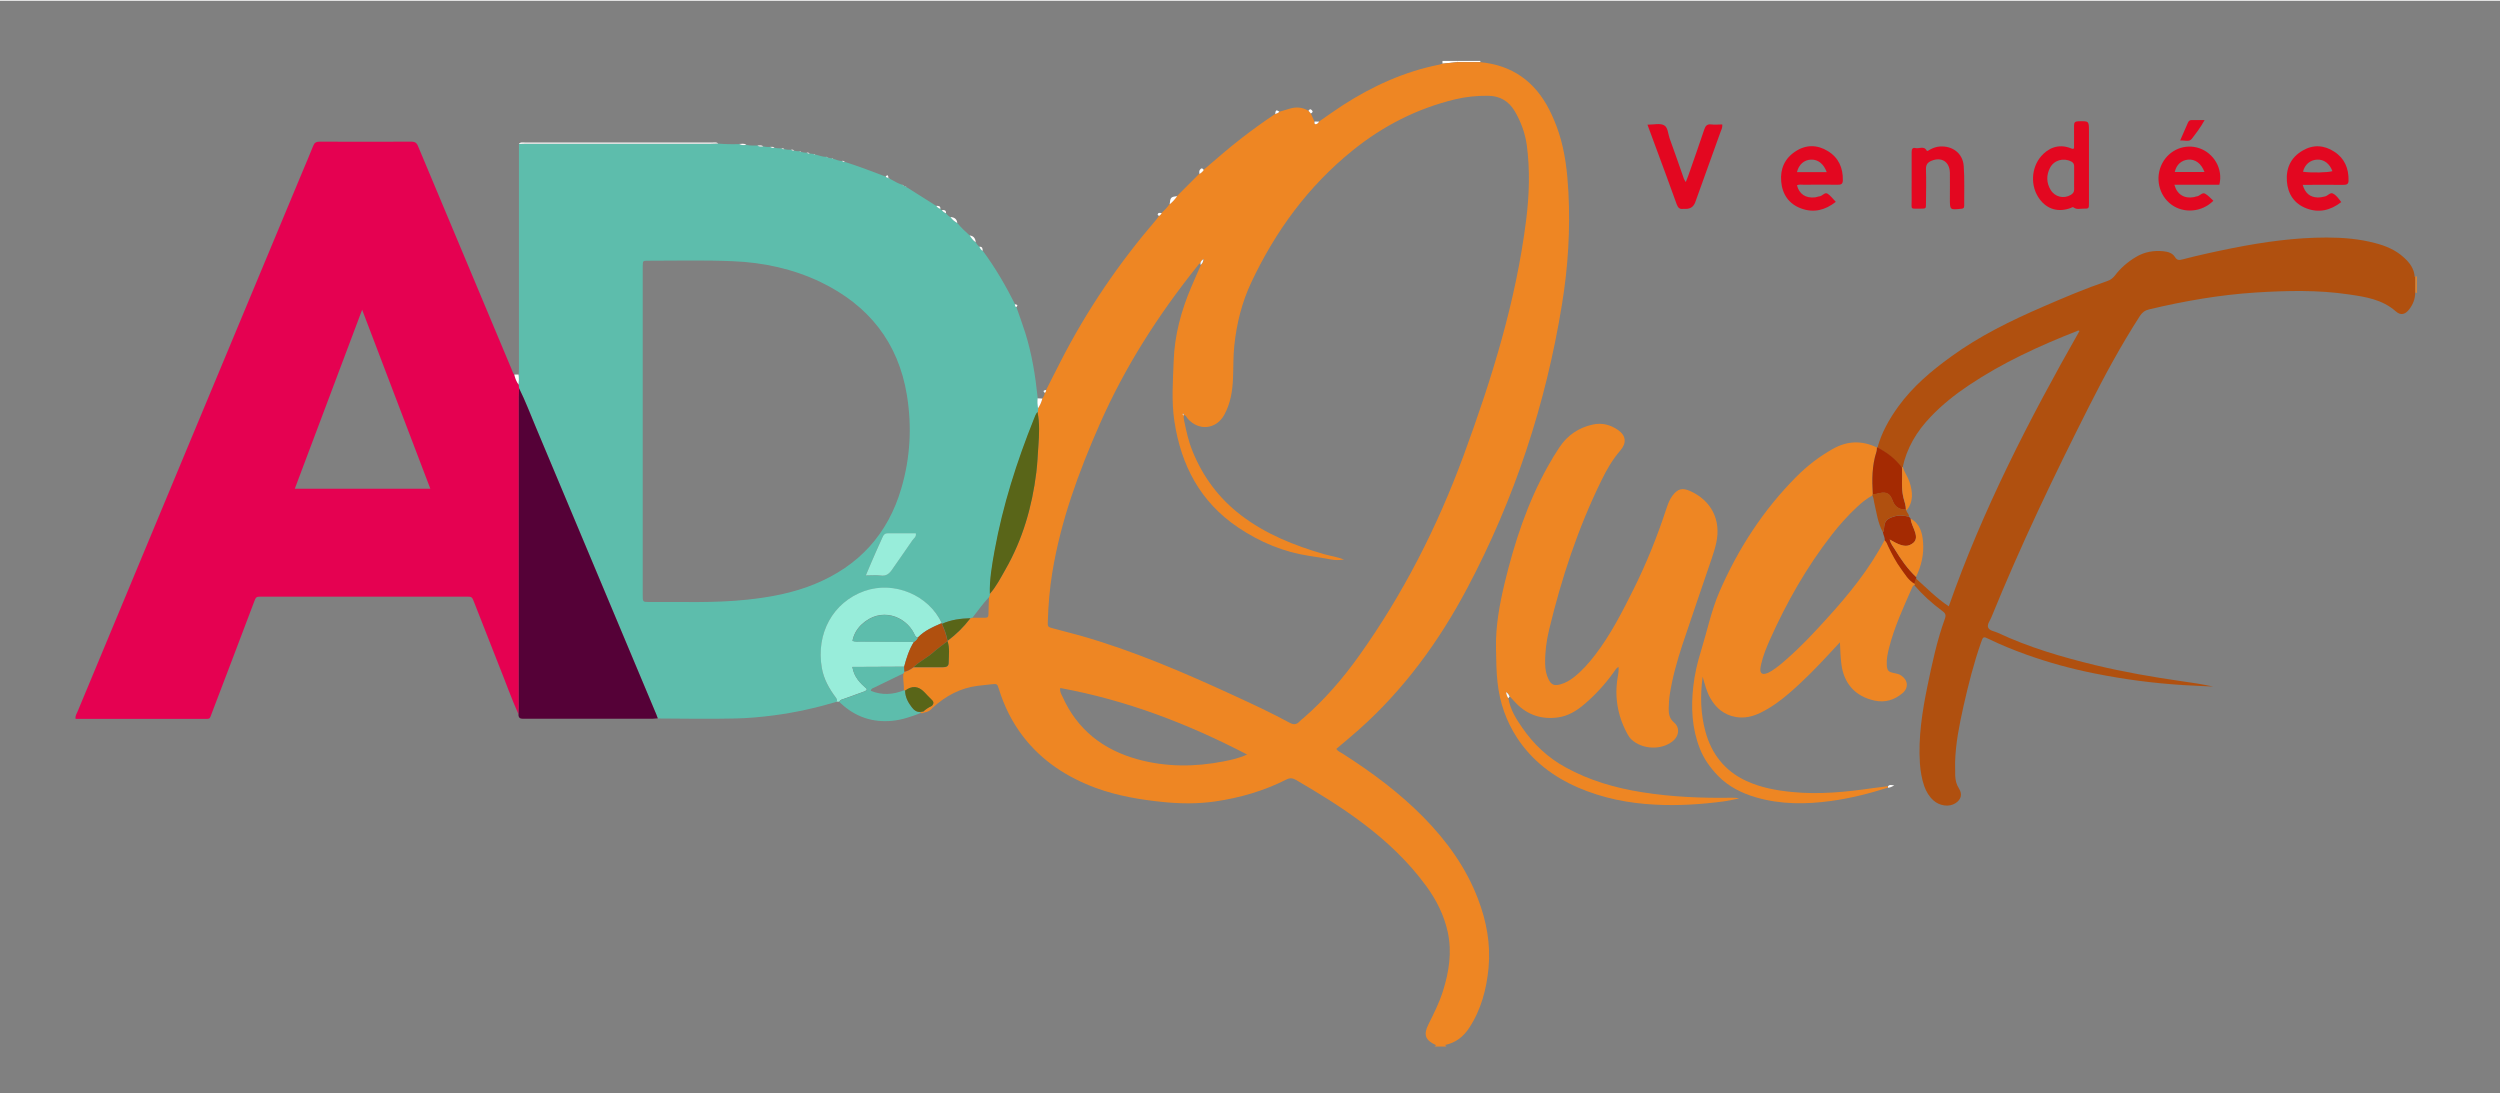 <?xml version="1.0" encoding="UTF-8"?>
<svg xmlns="http://www.w3.org/2000/svg" id="Calque_1" viewBox="0 0 206 90" width="240" height="105"><rect x="0" y="0" width="206" height="90" fill="#808080" stroke="none"/><defs><style>.cls-1{fill:#fffffe;}.cls-1,.cls-2,.cls-3,.cls-4,.cls-5,.cls-6,.cls-7,.cls-8,.cls-9,.cls-10,.cls-11,.cls-12{fill-rule:evenodd;}.cls-2{fill:#ee8623;}.cls-3{fill:#550137;}.cls-4{fill:#fff;}.cls-5{fill:#a42a02;}.cls-6{fill:#fefefd;}.cls-7{fill:#e30720;}.cls-8{fill:#98edda;}.cls-9{fill:#e50151;}.cls-10{fill:#5dbdac;}.cls-11{fill:#596518;}.cls-12{fill:#b0500f;}</style></defs><path class="cls-6" d="M121.98,4.96s0,.06,0,.09c-.62,0-1.24,0-1.85,0,0-.03,0-.06,0-.09h1.85Z"/><path class="cls-4" d="M120.13,4.96s0,.06,0,.09c-.42,.04-.85,.09-1.27,.13v-.22h1.27Z"/><path class="cls-2" d="M199.13,24.08s-.07-.02-.11-.03c0-.44,0-.88,0-1.33,.05,.02,.09,0,.12-.03v1.39Z"/><path class="cls-2" d="M118.16,86.17c.08,0,.13-.04,.16-.12,.26,0,.53,0,.79-.01,0,.07,.03,.11,.09,.13h-1.04Z"/><path class="cls-2" d="M119.11,86.04c-.26,0-.53,0-.79,.01-.87-.39-1.05-.84-.62-1.7,.45-.9,.9-1.79,1.2-2.75,.5-1.58,.75-3.2,.4-4.84-.3-1.39-.93-2.65-1.77-3.8-1.48-2.03-3.29-3.73-5.29-5.23-1.73-1.3-3.57-2.43-5.44-3.52-.28-.16-.51-.19-.8-.04-1.86,.94-3.83,1.51-5.89,1.81-1.4,.2-2.81,.19-4.21,.05-1.9-.19-3.78-.5-5.59-1.16-2.38-.88-4.45-2.22-6.01-4.25-.9-1.17-1.55-2.48-1.99-3.9-.14-.44-.14-.44-.6-.4-.38,.04-.77,.08-1.15,.13-1.43,.18-2.63,.83-3.69,1.79-.03-.04-.06-.08-.09-.12,.15-.16,.19-.31,0-.49-.22-.21-.43-.44-.64-.66q-.72-.74-1.57-.11s-.06-.02-.09-.03c.03-.47-.1-.93-.04-1.39,.03-.05,.05-.1,.08-.14,.29-.06,.53-.2,.77-.37,.81,0,1.61,0,2.42,0,.27,0,.46-.07,.46-.37,.01-.59,.1-1.19-.09-1.77v-.04c.71-.53,1.33-1.15,1.88-1.86,.04-.02,.09-.03,.13-.05,.36,0,.73,0,1.09,0,.2,0,.27-.07,.27-.27,0-.5,.03-.99,.05-1.49,.02-.07,.04-.14,.06-.21,.54-.61,.9-1.33,1.3-2.03,1.41-2.47,2.18-5.15,2.53-7.96,.09-.73,.12-1.46,.17-2.18,.06-.93,.12-1.88-.07-2.82,.01-.1,.03-.2,.04-.3,.17-.25,.28-.52,.36-.8,.1-.14,.19-.29,.2-.47,.08-.06,.1-.14,.11-.24,.4-.79,.8-1.57,1.2-2.36,2.16-4.22,4.81-8.11,7.9-11.7,.07-.09,.14-.19,.2-.28,.09-.06,.17-.14,.21-.24,.24-.22,.47-.45,.65-.72,.24-.19,.44-.42,.62-.67,.61-.61,1.22-1.22,1.83-1.83,.15-.08,.26-.19,.36-.33,1.05-.89,2.08-1.81,3.18-2.65,.88-.68,1.78-1.33,2.71-1.95,.13-.05,.26-.08,.35-.19,.29-.09,.58-.17,.87-.26,.54-.16,1.05-.12,1.54,.18,.06,.07,.12,.14,.19,.21,.1,.22,.2,.44,.3,.67,0,.08-.03,.21,.08,.22,.13,.01,.22-.1,.29-.21,.65-.45,1.29-.91,1.95-1.34,2.47-1.59,5.1-2.79,7.99-3.36,.08-.01,.15-.05,.22-.07,.42-.04,.85-.09,1.27-.13,.62,0,1.24,0,1.85,0,2.65,.24,4.53,1.6,5.72,3.95,.3,.6,.56,1.23,.77,1.87,.52,1.59,.7,3.24,.79,4.9,.16,3.09-.03,6.17-.53,9.23-1.33,8.22-3.9,16.02-7.8,23.38-2.33,4.4-5.23,8.38-8.97,11.7-.59,.52-1.2,1.03-1.83,1.56,.13,.19,.33,.27,.5,.37,2.41,1.54,4.71,3.24,6.72,5.29,1.91,1.95,3.48,4.13,4.46,6.7,.7,1.83,1.05,3.71,.87,5.67-.17,1.77-.61,3.45-1.6,4.96-.48,.73-1.11,1.22-1.97,1.4ZM99.16,21.3c-.12,.07-.21,.17-.24,.31-.15,.07-.22,.21-.32,.33-3.18,3.98-5.91,8.24-7.97,12.92-1.74,3.95-3.22,7.97-3.92,12.25-.22,1.34-.33,2.68-.37,4.03-.02,.46,0,.46,.45,.58,.73,.2,1.45,.38,2.18,.58,4.41,1.25,8.6,3.06,12.75,4.97,1.52,.7,3.05,1.41,4.52,2.21,.35,.19,.6,.18,.86-.11,.09-.1,.2-.18,.31-.27,1.74-1.51,3.24-3.25,4.58-5.13,3.63-5.09,6.44-10.61,8.6-16.47,2.33-6.33,4.33-12.74,5.17-19.47,.25-2.03,.32-4.08,.05-6.12-.14-1-.48-1.94-1-2.82-.5-.83-1.22-1.25-2.19-1.26-.93-.01-1.85,.08-2.75,.3-3.13,.76-5.94,2.2-8.42,4.21-3.65,2.94-6.36,6.65-8.35,10.88-.77,1.64-1.2,3.37-1.39,5.17-.1,.91-.07,1.81-.11,2.72-.04,1.05-.21,2.08-.72,3.01-.66,1.2-2.09,1.35-3,.33-.1-.11-.14-.28-.31-.32-.02-.05-.03-.1-.05-.15-.01,.02-.03,.03-.03,.05,0,.06,0,.12,.09,.09-.09,.17-.03,.35,0,.51,.17,.83,.35,1.66,.67,2.45,.85,2.12,2.17,3.9,3.99,5.3,2.05,1.57,4.41,2.51,6.86,3.22,.52,.15,1.06,.22,1.65,.44-.41,.07-.75,.06-1.06,0-.59-.11-1.18-.2-1.76-.29-2.16-.32-4.11-1.14-5.91-2.35-3.12-2.1-4.7-5.12-5.25-8.75-.25-1.65-.12-3.31-.06-4.96,.07-2.12,.62-4.15,1.45-6.1,.26-.62,.54-1.23,.81-1.85,.14-.12,.22-.28,.22-.47,.01-.01,.02-.02,.04-.04,0,.01-.02,.03-.03,.04Zm-11.8,35.34c-.04,.31,.09,.49,.18,.68,1.22,2.75,3.37,4.41,6.22,5.19,2.33,.64,4.69,.63,7.05,.17,.64-.13,1.29-.26,1.95-.57-4.9-2.55-9.95-4.48-15.39-5.48Z"/><path class="cls-12" d="M199.01,22.72c0,.44,0,.88,0,1.33,0,.52-.18,.98-.5,1.39-.33,.42-.7,.51-1.1,.15-1.11-.98-2.49-1.19-3.85-1.39-2.55-.38-5.12-.32-7.68-.16-2.97,.19-5.89,.7-8.79,1.39-.35,.08-.57,.25-.76,.54-1.56,2.42-2.93,4.95-4.22,7.51-2.87,5.68-5.62,11.42-8.02,17.32-.11,.28-.38,.59-.26,.86,.12,.26,.52,.29,.79,.42,2.58,1.21,5.29,2,8.05,2.67,2.33,.56,4.68,.97,7.04,1.31,.89,.12,1.78,.26,2.66,.45-.81-.04-1.62-.07-2.43-.12-2.47-.15-4.91-.47-7.34-.96-1.91-.38-3.78-.89-5.62-1.55-1.03-.37-2.05-.78-3.04-1.26-.52-.26-.53-.25-.71,.28-.6,1.71-1.04,3.47-1.44,5.24-.34,1.53-.65,3.06-.69,4.63,0,.37,0,.73,.01,1.1,.02,.37,.1,.72,.31,1.04,.3,.47,.18,.92-.3,1.22-.52,.33-1.3,.22-1.82-.25-.35-.32-.58-.72-.74-1.16-.21-.61-.31-1.23-.36-1.87-.14-2.16,.19-4.27,.62-6.37,.39-1.89,.79-3.77,1.45-5.59,.11-.3-.01-.46-.24-.62-.84-.62-1.61-1.32-2.29-2.11,0-.03,0-.07,0-.1,0-.17,.05-.32,.13-.46,.87,.78,1.69,1.62,2.71,2.3,2.8-7.98,6.63-15.41,10.77-22.69-.09-.06-.14-.03-.19,0-3.11,1.22-6.13,2.6-8.92,4.47-1.14,.76-2.21,1.61-3.16,2.61-1.14,1.19-1.97,2.56-2.31,4.2-.02-.01-.05-.01-.08,0-.52-.72-1.21-1.24-1.99-1.65,.34-1.25,.96-2.35,1.71-3.39,1.19-1.65,2.72-2.94,4.35-4.12,2.35-1.71,4.95-2.98,7.61-4.13,1.73-.75,3.47-1.49,5.26-2.1,.27-.09,.47-.24,.64-.46,.47-.62,1.05-1.12,1.72-1.52,.71-.43,1.47-.56,2.28-.48,.38,.04,.75,.15,.95,.48,.18,.3,.38,.25,.63,.19,1.38-.36,2.77-.66,4.17-.94,2.54-.5,5.1-.86,7.69-.86,1.35,0,2.7,.11,4.01,.46,.85,.22,1.65,.55,2.31,1.14,.5,.44,.91,.95,.94,1.66Z"/><path class="cls-2" d="M124.29,57.47c.15,.92,.63,1.7,1.15,2.44,.93,1.35,2.09,2.45,3.55,3.25,1.99,1.1,4.12,1.71,6.34,2.06,2.45,.39,4.91,.49,7.38,.45,.19,0,.38,0,.59,.06-.42,.08-.83,.18-1.25,.24-1.88,.25-3.76,.37-5.66,.27-2.19-.11-4.32-.53-6.34-1.4-2.06-.89-3.8-2.21-5.04-4.1-.9-1.38-1.43-2.9-1.61-4.54-.11-.94-.11-1.89-.13-2.83-.04-1.83,.29-3.61,.71-5.38,.81-3.35,1.87-6.6,3.56-9.62,.3-.54,.62-1.07,.96-1.58,.66-.99,1.59-1.62,2.75-1.87,.76-.17,1.46,.02,2.09,.46,.65,.46,.7,1.07,.18,1.67-.65,.75-1.14,1.6-1.57,2.49-1.93,3.93-3.29,8.06-4.31,12.31-.22,.92-.34,1.86-.32,2.81,.01,.43,.08,.85,.27,1.23,.23,.48,.47,.58,.98,.44,.42-.11,.78-.33,1.12-.59,.68-.53,1.23-1.17,1.75-1.84,1.29-1.68,2.24-3.56,3.18-5.44,1.06-2.13,1.94-4.33,2.68-6.58,.13-.38,.26-.77,.51-1.1,.44-.57,.8-.67,1.46-.38,1.74,.78,2.56,2.38,2.15,4.26-.09,.43-.23,.86-.37,1.28-.8,2.37-1.63,4.74-2.42,7.12-.44,1.34-.82,2.69-1.04,4.09-.06,.38-.08,.77-.09,1.15-.01,.45,.05,.84,.45,1.18,.5,.43,.4,1.14-.14,1.55-.95,.74-2.49,.66-3.37-.15-.14-.13-.25-.29-.34-.46-.53-.96-.84-2-.9-3.09-.03-.55,.01-1.12,.11-1.67,.04-.24,.09-.48,.05-.78-.21,.14-.29,.31-.4,.46-.69,.96-1.48,1.83-2.38,2.6-.64,.55-1.34,.99-2.19,1.11-1.35,.19-2.52-.19-3.47-1.17-.17-.18-.34-.37-.51-.55-.06-.14-.12-.28-.3-.36,.06,.2,.08,.37,.2,.5Z"/><path class="cls-2" d="M157.77,48.04s0,.07,0,.1c-.1,.03-.16,.09-.2,.19-.72,1.64-1.48,3.27-1.92,5.02-.11,.45-.21,.9-.18,1.37,.03,.48,.12,.58,.61,.68,.21,.04,.41,.08,.59,.21,.56,.38,.61,1.02,.09,1.45-.67,.56-1.44,.8-2.32,.6-1.56-.34-2.51-1.4-2.71-3-.07-.55-.09-1.1-.12-1.8-.31,.34-.53,.57-.75,.81-1.1,1.19-2.23,2.36-3.46,3.41-.72,.62-1.48,1.17-2.34,1.59-.64,.31-1.3,.47-2.02,.35-.96-.17-1.64-.72-2.11-1.56-.3-.52-.44-1.09-.63-1.76-.22,1.6-.16,3.09,.23,4.53,.5,1.82,1.58,3.23,3.35,4.05,1.21,.56,2.49,.79,3.8,.92,2.22,.22,4.43,0,6.63-.32,.42-.06,.83-.11,1.25-.16,0,.04,0,.08,0,.12-1.54,.49-3.1,.88-4.7,1.1-2.06,.28-4.12,.29-6.13-.29-1.19-.34-2.3-.89-3.18-1.8-.63-.66-1.16-1.39-1.49-2.25-.65-1.66-.73-3.38-.53-5.12,.11-1,.34-1.97,.64-2.93,.5-1.62,.84-3.29,1.51-4.85,1.54-3.54,3.6-6.72,6.32-9.46,.9-.91,1.9-1.68,3.02-2.31,1.2-.68,2.41-.71,3.64-.12-.01,.11,0,.23-.04,.34-.37,1.14-.37,2.3-.3,3.47,0,.05-.02,.09-.03,.14-.48,.26-.9,.6-1.29,.97-.75,.7-1.43,1.46-2.06,2.27-2.07,2.66-3.73,5.58-5.1,8.65-.29,.65-.56,1.31-.72,2.01-.03,.15-.07,.3-.07,.45,0,.3,.16,.42,.46,.33,.16-.04,.32-.13,.47-.22,.44-.28,.84-.61,1.23-.96,1.18-1.03,2.25-2.17,3.3-3.33,1.82-2,3.53-4.09,4.79-6.51,.16,.12,.21,.32,.29,.49,.31,.64,.63,1.27,1.05,1.84,.33,.45,.61,.97,1.13,1.25Z"/><path class="cls-7" d="M170.9,12.17c0-.6,.01-1.24,0-1.87,0-.28,.08-.36,.36-.37,.87-.02,.87-.03,.87,.83,0,1.97,0,3.93,0,5.9,0,.47,0,.48-.47,.47-.26,0-.54,.09-.78-.09-.1-.08-.17,.01-.26,.04-1.02,.37-1.93,.11-2.56-.74-.77-1.04-.71-2.56,.14-3.54,.53-.61,1.38-1.07,2.45-.64,.07,.03,.13,.08,.26,0Zm.01,2.46c0-.33,0-.65,0-.98,0-.2-.07-.32-.25-.41-.64-.32-1.41-.11-1.74,.53-.31,.6-.3,1.23,.05,1.81,.35,.59,1.08,.76,1.66,.42,.18-.11,.29-.24,.28-.46-.01-.31,0-.61,0-.92Z"/><path class="cls-7" d="M135.77,10.21c.51,0,.99-.13,1.33,.04,.34,.16,.34,.7,.47,1.07,.37,1.01,.72,2.03,1.08,3.05,.06,.17,.1,.36,.26,.57,.09-.23,.16-.4,.22-.57,.44-1.25,.88-2.51,1.3-3.76,.1-.29,.22-.46,.57-.42,.3,.04,.61,0,.91,0,.04,.27-.08,.45-.15,.65-.69,1.92-1.38,3.84-2.07,5.76q-.2,.54-.76,.55c-.08,0-.16,0-.23,0-.3,.04-.43-.09-.54-.38-.56-1.58-1.15-3.14-1.73-4.72-.22-.59-.44-1.19-.68-1.84Z"/><path class="cls-7" d="M148.07,15.2c.18,.73,.72,1.09,1.5,1,.11-.01,.22-.07,.34-.08,.25-.02,.44-.36,.67-.23,.25,.15,.43,.42,.69,.68-.89,.7-1.83,.92-2.84,.55-1.02-.37-1.57-1.16-1.66-2.23-.09-1.04,.29-1.9,1.18-2.48,.87-.57,1.79-.56,2.67-.02,.88,.54,1.25,1.38,1.23,2.4,0,.31-.15,.38-.43,.37-.93-.02-1.85,0-2.78,0-.19,0-.38-.04-.56,.04Zm2.45-1.08c-.25-.69-.72-1.05-1.29-1.03-.57,.02-1.01,.4-1.16,1.03h2.46Z"/><path class="cls-7" d="M189.74,15.16c.2,.7,.61,1.03,1.24,1.05,.21,0,.42-.04,.62-.09,.22-.06,.41-.34,.62-.24,.29,.13,.48,.42,.7,.71-.9,.7-1.87,.91-2.89,.51-.98-.38-1.51-1.17-1.59-2.22-.08-1.1,.33-1.97,1.29-2.53,.88-.52,1.78-.46,2.62,.09,.85,.55,1.19,1.38,1.17,2.37,0,.32-.17,.36-.44,.36-1.1-.01-2.2,0-3.34,0Zm.03-1.07c.71,.1,2.04,.07,2.42-.05-.23-.63-.7-.98-1.27-.95-.57,.03-1.02,.42-1.15,1Z"/><path class="cls-7" d="M182.86,15.16h-3.69c.21,.8,.82,1.17,1.62,1.02,.08-.01,.15-.06,.22-.06,.25-.02,.44-.35,.68-.23,.26,.14,.47,.39,.69,.59-.94,.95-2.43,1.06-3.44,.33-1.06-.77-1.39-2.24-.77-3.42,.59-1.12,1.88-1.64,3.05-1.24,1.18,.4,1.99,1.69,1.65,3.02Zm-1.21-1.05c-.27-.71-.76-1.07-1.35-1.02-.55,.05-.97,.42-1.1,1.02h2.45Z"/><path class="cls-7" d="M157.52,14.66c0-.73,0-1.47,0-2.2,0-.25,.08-.38,.33-.32,.3,.07,.69-.22,.92,.22,.03,.06,.17-.04,.25-.09,.26-.14,.52-.24,.82-.26,1.05-.07,1.89,.56,1.97,1.6,.08,1.09,.03,2.2,.04,3.3,0,.18-.09,.22-.25,.23-.93,.1-.93,.1-.93-.83,0-.71,.01-1.43,0-2.14-.02-.9-.68-1.32-1.5-.99-.32,.13-.48,.31-.47,.69,.03,.94,.01,1.89,0,2.84,0,.41,0,.42-.41,.42-.94,0-.76,.11-.77-.74-.01-.58,0-1.16,0-1.74Z"/><path class="cls-5" d="M154.32,40.64c-.07-1.17-.07-2.34,.3-3.47,.04-.11,.03-.23,.04-.34,.02-.02,.04-.02,.07-.01,.78,.41,1.47,.93,1.99,1.65,.05,.84-.08,1.68,.12,2.51,.08,.31,.2,.62,.2,.95q-.82,.03-1.09-.73c-.21-.57-.49-.75-1.08-.62-.19,.04-.36,.11-.56,.08Z"/><path class="cls-7" d="M179.65,11.5c.24-.54,.44-.99,.63-1.44,.07-.16,.16-.24,.35-.23,.32,.01,.64,0,1.03,0-.32,.59-.69,1.07-1.06,1.55-.22,.28-.57,.11-.95,.13Z"/><path class="cls-6" d="M124.29,57.47c-.12-.13-.14-.3-.2-.5,.18,.09,.24,.23,.3,.36-.03,.05-.07,.09-.1,.14Z"/><path class="cls-6" d="M155.57,64.85s0-.08,0-.12c.13-.16,.29-.11,.52-.07-.2,.11-.35,.18-.53,.19Z"/><path class="cls-10" d="M80.09,50.83s-.09,.03-.13,.05c-.81,.03-1.6,.13-2.34,.46v-.05c-1.07-2.27-3.91-3.52-6.4-2.64-2.58,.91-4,3.48-3.5,6.34,.16,.91,.59,1.7,1.15,2.43,.09,.12,.17,.21,.05,.35-1.68,.5-3.39,.88-5.13,1.11-1.07,.14-2.15,.24-3.22,.26-2.12,.05-4.24,.01-6.36,0-.04-.11-.08-.22-.12-.32-3.3-7.87-6.59-15.74-9.9-23.6-.46-1.1-.88-2.22-1.41-3.28-.01-.1-.03-.2-.04-.3,.02-.28,.04-.56,0-.84,0-.17,.02-.35,.02-.52,0-6.16,0-12.31,0-18.47,.17,0,.35-.02,.52-.02,5.09,0,10.19,0,15.28,0,.21,0,.42-.01,.63-.02,.57,.05,1.15,.06,1.73,.04,.19,.12,.39,.09,.59,.07,.3,.06,.61,.06,.92,.05,.15,.11,.31,.1,.48,.07,.19,.05,.38,.06,.57,.04,.1,.09,.22,.1,.35,.07,.19,.05,.38,.06,.57,.05,.07,.07,.15,.09,.24,.06,.18,.06,.37,.07,.56,.06,.07,.07,.16,.09,.25,.07,.14,.05,.29,.06,.44,.05,.04,.05,.08,.07,.14,.06,.15,.05,.3,.07,.45,.06,.07,.07,.15,.09,.25,.07,.11,.01,.22,.03,.33,.04,.03,.04,.07,.07,.13,.05,.31,.06,.59,.2,.91,.18,.03,.05,.07,.07,.13,.06,.11,.05,.22,.07,.34,.06,.03,.04,.07,.07,.13,.06,.23,.07,.46,.17,.71,.17,.06,.07,.13,.1,.23,.08,1.14,.36,2.25,.79,3.36,1.21,.06,.08,.14,.11,.23,.11,0,0,0,0,0,0,.02,.05,.06,.08,.11,.07,.34,.19,.67,.39,1.05,.5,.02,.05,.05,.08,.11,.08,.04,.01,.08,.03,.11,.04,.02,.05,.06,.08,.12,.08,.81,.51,1.62,1.03,2.44,1.54,.08,.13,.2,.21,.34,.25,.02,.06,.06,.09,.12,.09,.08,.14,.2,.21,.34,.27,.1,.13,.21,.24,.37,.31,.14,.22,.35,.36,.56,.5,.31,.37,.66,.7,1.02,1.02,.14,.21,.27,.42,.5,.56,.06,.15,.18,.27,.31,.37,.06,.14,.13,.26,.27,.34,1.02,1.38,1.88,2.87,2.65,4.4,0,.09,.03,.18,.11,.24,.24,.69,.49,1.37,.71,2.06,.55,1.74,.84,3.54,1.03,5.35,0,.04,.02,.07,.02,.11-.02,.27,0,.55,.03,.82-.01,.1-.03,.2-.04,.3-.15,.16-.21,.37-.29,.56-1.41,3.53-2.56,7.14-3.25,10.88-.21,1.17-.42,2.35-.39,3.55-.02,.07-.04,.14-.06,.21-.51,.55-.95,1.16-1.41,1.75Zm-27.13-15.37c0,4.5,0,8.99,0,13.49,0,.58,0,.59,.51,.59,2.7-.02,5.4,.1,8.09-.19,1.9-.2,3.78-.55,5.56-1.28,3.64-1.49,6.05-4.12,7.15-7.9,.74-2.51,.88-5.08,.46-7.67-.71-4.35-3.16-7.41-7.09-9.31-2.29-1.1-4.74-1.63-7.27-1.73-2.33-.1-4.67-.04-7-.04-.4,0-.4,.01-.41,.44,0,.13,0,.27,0,.41,0,4.4,0,8.8,0,13.2Zm18.38,11.9c.46,0,.84-.04,1.21,.01,.46,.06,.72-.16,.95-.49,.56-.81,1.13-1.61,1.68-2.42,.11-.16,.34-.27,.27-.57-.77,0-1.54,0-2.31,0-.23,0-.34,.13-.43,.32-.16,.37-.33,.74-.5,1.11-.28,.65-.56,1.3-.88,2.05Z"/><path class="cls-9" d="M42.73,31.63c.01,.1,.03,.2,.04,.3,0,.25-.02,.5-.02,.75,0,8.52,0,17.03,0,25.55,0,.19-.01,.38-.02,.58-.59-1.32-1.07-2.68-1.61-4.02-.69-1.74-1.37-3.48-2.05-5.22-.18-.46-.18-.47-.64-.47-5.62,0-11.23,0-16.85,0-.47,0-.48,0-.65,.45-1.15,3.03-2.29,6.06-3.45,9.08-.24,.62-.12,.54-.77,.54-3.34,0-6.68,0-10.02,0-.15,0-.31,0-.46,0-.05-.25,.09-.43,.17-.62,6.16-14.81,12.33-29.61,18.5-44.41,.3-.73,.62-1.45,.91-2.19,.1-.26,.25-.34,.52-.34,2.53,0,5.06,.02,7.58,0,.41,0,.48,.23,.59,.5,1.7,4.05,3.4,8.11,5.1,12.16,.85,2.03,1.7,4.05,2.55,6.08,.07,.16,.1,.33,.23,.46,.06,.3,.18,.57,.35,.83Zm-7.27,8.58c-1.88-4.93-3.73-9.78-5.62-14.75-1.88,4.99-3.71,9.85-5.55,14.75h11.18Z"/><path class="cls-3" d="M42.73,58.81c0-.19,.02-.38,.02-.58,0-8.52,0-17.03,0-25.55,0-.25,.02-.5,.02-.75,.53,1.07,.95,2.19,1.41,3.28,3.3,7.87,6.6,15.74,9.9,23.6,.04,.11,.08,.22,.12,.32-.13,0-.27,.03-.4,.03-3.51,0-7.01,0-10.52,0-.27,0-.57,.06-.56-.37Z"/><path class="cls-8" d="M68.92,57.76c.11-.14,.03-.23-.05-.35-.55-.73-.99-1.52-1.15-2.43-.5-2.85,.92-5.42,3.5-6.34,2.49-.88,5.33,.37,6.38,2.64-.71,.3-1.42,.61-1.96,1.18-.22-.02-.26-.21-.34-.36-.68-1.36-2.71-2.24-4.34-.68-.36,.35-.62,.8-.72,1.32,.26,.09,.47,.05,.68,.05,1.46,.01,2.93,.02,4.39,.02-.4,.63-.62,1.34-.81,2.06-1.41,0-2.83,.01-4.27,.02,.14,.85,.66,1.35,1.2,1.82-.06,.18-.21,.2-.33,.24-.52,.19-1.05,.38-1.57,.57-.15,.05-.3,.07-.37,.24-.08,0-.17,0-.25-.01Z"/><path class="cls-10" d="M69.17,57.77c.06-.17,.22-.19,.37-.24,.53-.18,1.05-.37,1.57-.57,.12-.04,.26-.06,.33-.24-.54-.47-1.06-.97-1.2-1.82,1.45,0,2.86-.01,4.27-.02,0,.13,.01,.26,.02,.39-.03,.05-.05,.1-.08,.15-.8,.39-1.59,.77-2.39,1.16-.11,.06-.27,.07-.31,.28,.92,.38,1.83,.32,2.74-.04,.03,0,.06,.02,.09,.03,0,.53,.24,.97,.55,1.37,.18,.23,.41,.42,.73,.39,0,.03,0,.05,0,.08-.75,.29-1.51,.56-2.33,.64-1.64,.16-3.04-.32-4.24-1.43-.04-.04-.09-.08-.13-.12Z"/><path class="cls-4" d="M59.18,11.76c-.21,0-.42,.02-.63,.02-5.09,0-10.19,0-15.28,0-.17,0-.35,.02-.52,.02,.13-.17,.31-.12,.48-.12,5.17,0,10.34,0,15.51,0,.15,0,.31-.04,.44,.08Z"/><path class="cls-4" d="M85.53,33.58c-.04-.27-.06-.54-.03-.82,.13,0,.26,.01,.39,.02-.08,.29-.19,.56-.36,.8Z"/><path class="cls-4" d="M42.73,31.63c-.17-.25-.29-.53-.35-.83,.12,0,.23,0,.35,0,.04,.28,.03,.56,0,.84Z"/><path class="cls-4" d="M97,16.1c-.18,.25-.38,.48-.62,.67,.06-.57,.09-.61,.62-.67Z"/><path class="cls-2" d="M76.88,58.22c-.18,.24-.42,.39-.72,.43-.02-.03-.05-.06-.07-.09,.21-.19,.44-.34,.7-.46,.03,.04,.06,.08,.09,.12Z"/><path class="cls-4" d="M78.88,18.32c-.21-.14-.42-.27-.56-.5q.52,.03,.56,.5Z"/><path class="cls-4" d="M80.4,19.9c-.22-.14-.36-.35-.5-.56q.46,.05,.5,.56Z"/><path class="cls-4" d="M99.19,13.94c-.09,.14-.21,.25-.36,.33,0-.11-.03-.23,.03-.32,.1-.16,.21-.2,.33,0Z"/><path class="cls-4" d="M108.01,9.28c-.06-.07-.12-.14-.19-.21,.06-.11,.15-.18,.26-.07,.13,.12,.08,.22-.07,.29Z"/><path class="cls-4" d="M105.42,9.14c-.09,.11-.22,.15-.35,.19,.05-.34,.09-.36,.35-.19Z"/><path class="cls-4" d="M108.69,9.96c-.07,.11-.16,.22-.29,.21-.12-.01-.08-.13-.08-.22,.13,0,.25,0,.38,.01Z"/><path class="cls-4" d="M61.5,11.87c-.2,.03-.4,.05-.59-.07,.2,0,.4-.07,.59,.07Z"/><path class="cls-4" d="M80.97,20.61c-.14-.08-.21-.2-.27-.34,.26-.02,.27,.15,.27,.34Z"/><path class="cls-4" d="M95.72,17.49c-.04,.11-.12,.18-.21,.24-.06-.04-.15-.07-.11-.15,.06-.16,.21-.08,.32-.09Z"/><path class="cls-4" d="M77.95,17.51c-.14-.06-.26-.13-.34-.27,.19,0,.36,0,.34,.27Z"/><path class="cls-4" d="M77.49,17.15c-.14-.04-.26-.12-.34-.25,.18,0,.35,0,.34,.25Z"/><path class="cls-4" d="M83.73,25.25c-.08-.06-.1-.14-.11-.24,.16,.02,.32,.05,.11,.24Z"/><path class="cls-4" d="M73.21,14.59c-.09,0-.18-.02-.23-.11,.18-.2,.21-.05,.23,.11Z"/><path class="cls-4" d="M86.2,32.07c0,.09-.02,.18-.11,.24-.21-.19-.05-.21,.11-.24Z"/><path class="cls-4" d="M62.89,12c-.17,.02-.33,.04-.48-.07,.16,0,.33-.06,.48,.07Z"/><path class="cls-4" d="M63.82,12.11c-.13,.03-.25,.02-.35-.07,.12,0,.25-.03,.35,.07Z"/><path class="cls-4" d="M69.61,13.27c-.09,.02-.17-.01-.23-.08,.09,0,.17,0,.23,.08Z"/><path class="cls-4" d="M66.72,12.58c-.09,.02-.18,0-.25-.07,.09,0,.18,0,.25,.07Z"/><path class="cls-4" d="M65.44,12.34c-.1,.02-.18,0-.25-.07,.09-.01,.18,0,.25,.07Z"/><path class="cls-4" d="M64.63,12.22c-.09,.03-.17,0-.24-.06,.09,0,.17,0,.24,.06Z"/><path class="cls-2" d="M75.86,58.69s0-.05,0-.08c.07-.01,.15-.03,.22-.04,.02,.03,.05,.06,.07,.09-.09,.06-.19,.04-.29,.04Z"/><path class="cls-4" d="M68.68,13.02c-.06,.01-.1-.01-.13-.06,.04,.02,.08,.04,.13,.06Z"/><path class="cls-4" d="M68.22,12.91c-.06,.01-.1-.01-.13-.06,.04,.02,.09,.04,.13,.06Z"/><path class="cls-4" d="M74.48,15.23c-.06,0-.09-.03-.11-.08,.04,.03,.07,.05,.11,.08Z"/><path class="cls-4" d="M74.71,15.36c-.06,0-.1-.03-.12-.08,.04,.03,.08,.05,.12,.08Z"/><path class="cls-4" d="M73.32,14.66c-.06,0-.09-.02-.11-.07,.04,.02,.08,.05,.11,.07Z"/><path class="cls-4" d="M66.02,12.45c-.06,.02-.1,0-.14-.06,.05,.02,.09,.04,.14,.06Z"/><path class="cls-4" d="M67.18,12.67c-.06,.02-.1,0-.13-.05,.04,.02,.09,.04,.13,.05Z"/><path class="cls-11" d="M81.56,48.87c-.03-1.2,.18-2.38,.39-3.55,.68-3.74,1.83-7.35,3.25-10.88,.08-.19,.14-.4,.29-.56,.19,.93,.14,1.88,.07,2.82-.05,.73-.08,1.45-.17,2.18-.35,2.82-1.12,5.49-2.53,7.96-.4,.7-.76,1.42-1.3,2.03Z"/><path class="cls-12" d="M74.52,55.28c0-.13-.01-.26-.02-.39,.19-.72,.41-1.42,.81-2.06,.14-.09,.25-.21,.32-.36,.55-.57,1.26-.87,1.96-1.18,0,0,.01,.05,.01,.05,.2,.45,.38,.91,.46,1.4,0,0,0,.04,0,.04-.4,.31-.82,.61-1.21,.95-.5,.44-1.11,.72-1.58,1.19-.24,.17-.48,.31-.77,.37Z"/><path class="cls-11" d="M76.08,58.56c-.07,.01-.15,.03-.22,.04-.33,.03-.55-.15-.73-.39-.31-.4-.54-.84-.55-1.37q.85-.63,1.57,.11c.21,.22,.42,.45,.64,.66,.18,.17,.15,.33,0,.49-.26,.12-.49,.27-.7,.46Z"/><path class="cls-11" d="M75.29,54.91c.47-.47,1.08-.75,1.58-1.19,.38-.34,.8-.63,1.21-.95,.19,.58,.1,1.18,.09,1.77,0,.3-.19,.37-.46,.37-.81,0-1.61,0-2.42,0Z"/><path class="cls-11" d="M78.08,52.74c-.08-.49-.26-.95-.46-1.4,.75-.34,1.54-.44,2.34-.46-.54,.71-1.17,1.33-1.88,1.86Z"/><path class="cls-6" d="M98.93,21.76s0-.1-.01-.15c.03-.15,.12-.24,.24-.31h0c0,.18-.08,.34-.22,.46Z"/><path class="cls-1" d="M97.55,34.15c-.09,.03-.09-.04-.09-.09,0-.02,.02-.03,.03-.05,.02,.05,.03,.1,.05,.15h0Z"/><path class="cls-6" d="M99.16,21.3s.02-.03,.03-.04c-.01,.01-.02,.02-.04,.04,0,0,0,0,0,0Z"/><path class="cls-5" d="M157.29,42.5c.05,.06,.1,.12,.15,.18,.04,.43,.28,.79,.39,1.2,.13,.48-.01,.77-.46,.97-.22,.1-.44,.08-.67,.02-.34-.09-.64-.28-.99-.47,.09,.36,.28,.58,.43,.82,.5,.82,1.05,1.61,1.75,2.27,.01,.03,.02,.06,.01,.1-.08,.14-.14,.29-.13,.46-.52-.29-.8-.8-1.13-1.25-.42-.57-.74-1.2-1.05-1.84-.08-.17-.13-.36-.29-.49,.03-.25-.12-.45-.15-.68,.07-.07,.09-.16,.09-.26,.04-.67,.21-.83,.83-1.03,.43-.13,.82-.08,1.23,.02Z"/><path class="cls-2" d="M156.8,38.45c.13,.42,.4,.77,.54,1.19,.27,.83,.35,1.64-.25,2.37-.01-.04-.03-.08-.04-.12,0-.33-.12-.63-.2-.95-.21-.83-.08-1.67-.12-2.51,.03,0,.05,0,.08,0Z"/><path class="cls-12" d="M155.14,43.77c-.42-.76-.51-1.62-.71-2.44-.04-.18-.04-.38-.14-.55,0-.05,.02-.09,.03-.14,.19,.02,.37-.04,.56-.08,.59-.13,.88,.04,1.08,.62q.27,.76,1.09,.73s.03,.08,.04,.12c.05,.17,.23,.28,.21,.48-.41-.1-.8-.15-1.23-.02-.62,.2-.79,.36-.83,1.03,0,.1-.02,.19-.09,.26Z"/><path class="cls-8" d="M71.34,47.36c.32-.75,.59-1.4,.88-2.05,.16-.37,.33-.74,.5-1.11,.08-.19,.19-.32,.43-.32,.77,0,1.54,0,2.31,0,.07,.3-.16,.41-.27,.57-.55,.81-1.12,1.61-1.68,2.42-.23,.34-.49,.56-.95,.49-.37-.05-.75-.01-1.21-.01Z"/><path class="cls-10" d="M75.64,52.47c-.07,.15-.18,.27-.32,.36-1.46,0-2.93-.01-4.39-.02-.21,0-.42,.03-.68-.05,.1-.52,.36-.97,.72-1.32,1.62-1.56,3.65-.68,4.34,.68,.08,.15,.12,.34,.34,.36Z"/><path class="cls-2" d="M157.89,47.48c-.7-.66-1.25-1.45-1.75-2.27-.15-.24-.34-.46-.43-.82,.35,.19,.65,.38,.99,.47,.23,.06,.45,.08,.67-.02,.45-.2,.59-.49,.46-.97-.11-.41-.35-.77-.39-1.2,.77,.43,.96,1.17,1.02,1.95,.08,1-.14,1.95-.58,2.85Z"/></svg>
